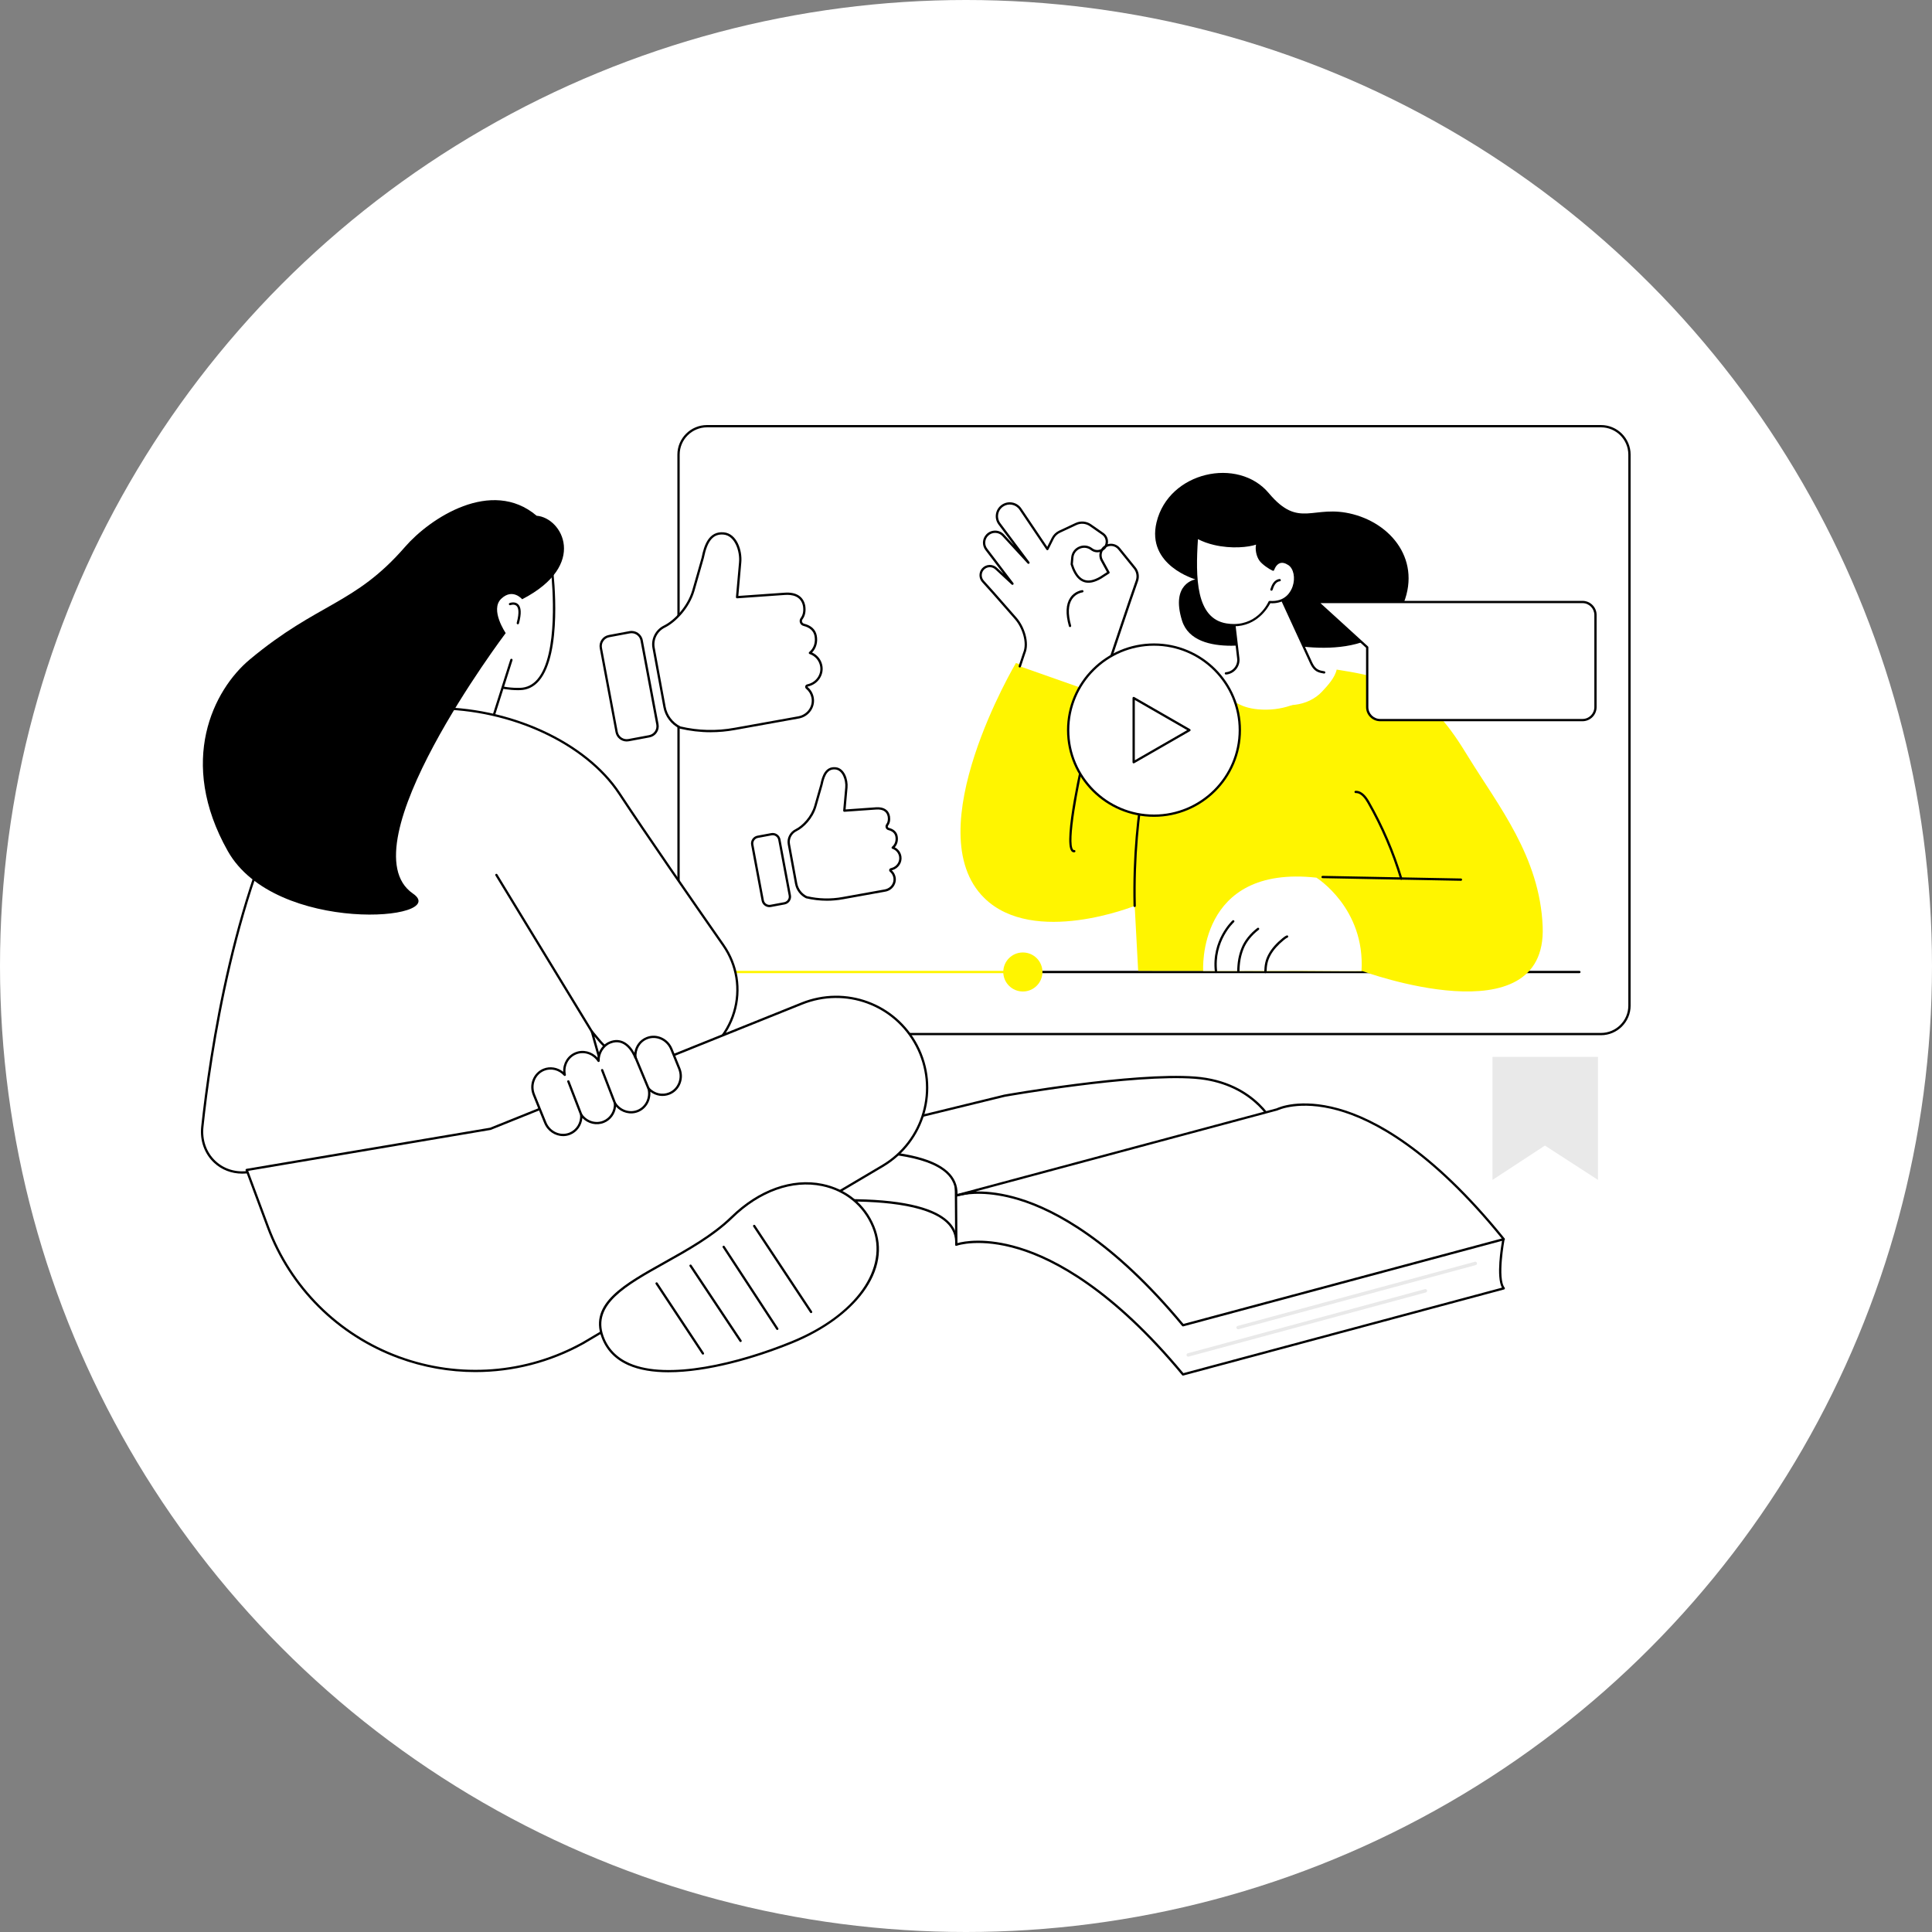 <svg width="250" height="250" viewBox="0 0 250 250" fill="none" xmlns="http://www.w3.org/2000/svg">
<rect x="0" y="0" width="250" height="250" fill="#808080" stroke="none"/>
<circle cx="125" cy="125" r="125" fill="white"/>
<g clip-path="url(#clip0_314_15)">
<path d="M96.91 156.235L97.118 149.714L126.971 147.434L123.747 161.055C124.37 152.19 96.91 156.235 96.91 156.235Z" fill="white"/>
<path d="M123.747 161.204C123.747 161.204 123.732 161.204 123.724 161.202C123.649 161.19 123.594 161.122 123.598 161.045C123.677 159.929 123.286 158.965 122.44 158.181C117.31 153.444 97.136 156.351 96.932 156.38C96.889 156.386 96.845 156.373 96.812 156.345C96.779 156.315 96.762 156.274 96.763 156.229L96.971 149.709C96.974 149.633 97.032 149.571 97.108 149.565L126.961 147.284C127.008 147.282 127.054 147.299 127.085 147.336C127.116 147.372 127.128 147.421 127.116 147.467L123.892 161.088C123.876 161.156 123.815 161.202 123.748 161.202L123.747 161.204ZM109.68 155.166C116.273 155.166 120.628 156.105 122.642 157.965C123.286 158.56 123.686 159.252 123.837 160.031L126.781 147.597L97.264 149.852L97.066 156.063C98.014 155.932 102.655 155.32 107.758 155.191C108.419 155.175 109.061 155.166 109.682 155.166H109.68Z" fill="black"/>
<path d="M123.747 161.055C123.747 161.055 135.57 156.735 153.08 177.851L194.585 166.713C193.577 165.464 194.548 160.349 194.548 160.349L123.644 145.618L123.748 161.055H123.747Z" fill="white"/>
<path d="M153.08 178C153.036 178 152.993 177.981 152.965 177.947C143.959 167.086 136.503 163.109 131.835 161.688C126.787 160.149 123.827 161.186 123.797 161.196C123.751 161.212 123.7 161.206 123.662 161.178C123.622 161.15 123.598 161.106 123.598 161.058L123.494 145.621C123.494 145.577 123.513 145.534 123.549 145.506C123.583 145.478 123.629 145.466 123.674 145.475L194.578 160.205C194.657 160.222 194.709 160.299 194.694 160.377C194.685 160.428 193.746 165.439 194.701 166.619C194.732 166.658 194.743 166.711 194.727 166.758C194.71 166.806 194.672 166.843 194.624 166.856L153.118 177.994C153.105 177.997 153.093 177.999 153.08 177.999V178ZM126.579 160.539C127.92 160.539 129.707 160.731 131.89 161.393C136.592 162.819 144.091 166.803 153.133 177.683L194.348 166.624C193.578 165.236 194.229 161.285 194.375 160.466L123.793 145.802L123.894 160.854C124.274 160.746 125.187 160.539 126.579 160.539Z" fill="black"/>
<path d="M160.215 172.009C160.117 172.009 160.026 171.943 159.999 171.844C159.966 171.726 160.036 171.604 160.155 171.572L190.843 163.273C190.961 163.24 191.083 163.311 191.116 163.43C191.149 163.548 191.079 163.669 190.96 163.702L160.272 172.001C160.253 172.007 160.234 172.009 160.215 172.009Z" fill="#E9E9E9"/>
<path d="M153.757 175.55C153.659 175.55 153.568 175.484 153.541 175.385C153.509 175.267 153.579 175.145 153.697 175.113L184.385 166.814C184.504 166.781 184.626 166.852 184.658 166.971C184.691 167.089 184.621 167.21 184.502 167.243L153.815 175.542C153.795 175.548 153.776 175.55 153.757 175.55Z" fill="#E9E9E9"/>
<path d="M165.092 145.983C165.092 145.983 162.751 140.072 154.639 139.45C146.525 138.828 129.987 141.783 129.987 141.783L96.91 149.87C96.91 149.87 124.37 145.827 123.747 154.691L165.092 145.981V145.983Z" fill="white"/>
<path d="M123.747 154.84C123.711 154.84 123.677 154.827 123.649 154.803C123.613 154.772 123.595 154.727 123.598 154.682C123.677 153.565 123.286 152.601 122.44 151.817C117.31 147.08 97.136 149.987 96.932 150.017C96.854 150.028 96.779 149.977 96.765 149.898C96.75 149.821 96.797 149.744 96.874 149.726L129.952 141.639C130.127 141.608 146.611 138.686 154.649 139.302C162.762 139.924 165.206 145.867 165.23 145.928C165.246 145.968 165.243 146.014 165.223 146.052C165.202 146.091 165.165 146.117 165.123 146.126L123.778 154.836C123.767 154.837 123.757 154.839 123.747 154.839V154.84ZM109.68 148.801C116.273 148.801 120.628 149.74 122.642 151.6C123.509 152.401 123.934 153.378 123.904 154.507L164.881 145.876C164.43 144.931 161.796 140.149 154.627 139.598C146.626 138.985 130.178 141.9 130.013 141.929L99.414 149.411C101.455 149.186 104.512 148.909 107.755 148.827C108.416 148.811 109.058 148.802 109.679 148.802L109.68 148.801Z" fill="black"/>
<path d="M123.747 154.692C123.747 154.692 135.57 150.372 153.08 171.487L194.585 160.349C176.487 137.955 165.252 143.554 165.252 143.554L123.747 154.692Z" fill="white"/>
<path d="M153.08 171.635C153.036 171.635 152.993 171.616 152.965 171.582C143.959 160.72 136.503 156.744 131.835 155.322C127.932 154.133 125.276 154.483 124.259 154.708L123.785 154.835C123.709 154.856 123.629 154.813 123.605 154.737C123.582 154.662 123.622 154.581 123.696 154.554C123.726 154.543 123.925 154.472 124.284 154.395L165.199 143.416C165.445 143.297 168.23 142.049 173.17 143.413C177.817 144.695 185.325 148.66 194.7 160.258C194.731 160.297 194.741 160.35 194.725 160.398C194.71 160.445 194.67 160.482 194.623 160.495L153.117 171.633C153.103 171.636 153.091 171.638 153.078 171.638L153.08 171.635ZM126.579 154.173C127.92 154.173 129.707 154.366 131.89 155.028C136.592 156.454 144.091 160.438 153.133 171.318L194.325 160.263C185.068 148.861 177.673 144.959 173.091 143.694C168.132 142.326 165.346 143.671 165.318 143.684C165.309 143.688 165.3 143.691 165.29 143.694L126.228 154.176C126.341 154.173 126.457 154.172 126.577 154.172L126.579 154.173Z" fill="black"/>
<path d="M91.491 55.148H207.162C209.198 55.148 210.851 56.797 210.851 58.827V130.131C210.851 132.161 209.198 133.809 207.162 133.809H91.491C89.454 133.809 87.801 132.161 87.801 130.131V58.827C87.801 56.797 89.454 55.148 91.491 55.148Z" fill="white"/>
<path d="M207.162 133.956H91.491C89.374 133.956 87.653 132.239 87.653 130.129V58.827C87.653 56.716 89.374 55 91.491 55H207.164C209.28 55 211.001 56.716 211.001 58.827V130.13C211.001 132.241 209.28 133.957 207.164 133.957L207.162 133.956ZM91.491 55.296C89.539 55.296 87.95 56.879 87.95 58.827V130.13C87.95 132.076 89.537 133.661 91.491 133.661H207.164C209.115 133.661 210.704 132.078 210.704 130.13V58.827C210.704 56.881 209.117 55.296 207.164 55.296H91.491Z" fill="black"/>
<path d="M204.373 125.925H132.212C132.131 125.925 132.064 125.858 132.064 125.777C132.064 125.696 132.131 125.629 132.212 125.629H204.373C204.455 125.629 204.521 125.696 204.521 125.777C204.521 125.858 204.455 125.925 204.373 125.925Z" fill="black"/>
<path d="M132.212 125.925H94.281C94.2 125.925 94.133 125.858 94.133 125.777C94.133 125.696 94.2 125.629 94.281 125.629H132.212C132.294 125.629 132.361 125.696 132.361 125.777C132.361 125.858 132.294 125.925 132.212 125.925Z" fill="#FFF500"/>
<path d="M132.363 128.299C133.762 128.296 134.894 127.163 134.891 125.768C134.889 124.374 133.752 123.246 132.352 123.249C130.953 123.252 129.821 124.384 129.824 125.779C129.827 127.173 130.964 128.301 132.363 128.299Z" fill="#FFF500"/>
<path d="M144.367 92.468C146.666 90.39 149.514 88.656 152.564 88.093C154.306 87.772 157.526 87.318 159.986 87.192C160.121 87.634 160.24 87.517 160.486 87.92C161.199 89.091 162.316 89.991 163.561 90.551C164.805 91.111 166.2 91.364 167.56 91.2C168.893 91.04 170.161 90.473 171.082 89.483C171.832 88.676 172.733 87.7 172.964 86.643C175.379 87.031 177.106 87.336 179.283 88.06C185.018 89.966 187.897 94.525 190.012 97.968C193.889 104.278 199.262 110.881 199.622 119.908C200.201 134.456 176.295 125.658 176.295 125.658L147.278 125.628L146.828 117.22C146.828 117.22 133.763 122.493 127.363 116.198C118.559 107.536 131.461 85.793 131.461 85.793L142.616 89.626L140.454 97.007C140.454 97.007 142.503 94.153 144.369 92.466L144.367 92.468Z" fill="#FFF500"/>
<path d="M189.046 113.973C189.046 113.973 189.044 113.973 189.043 113.973L171.143 113.634C171.061 113.633 170.996 113.565 170.997 113.483C170.999 113.402 171.066 113.335 171.149 113.338L189.049 113.677C189.13 113.679 189.196 113.747 189.194 113.828C189.193 113.91 189.126 113.973 189.046 113.973Z" fill="black"/>
<path d="M181.319 113.845C181.256 113.845 181.196 113.804 181.177 113.74C180.148 110.322 178.729 107.017 176.959 103.915C176.637 103.35 176.129 102.599 175.422 102.624C175.338 102.624 175.272 102.563 175.269 102.48C175.266 102.399 175.33 102.331 175.413 102.328C176.276 102.298 176.856 103.137 177.217 103.769C178.998 106.889 180.427 110.215 181.462 113.656C181.486 113.734 181.441 113.817 181.363 113.841C181.348 113.845 181.334 113.847 181.319 113.847V113.845Z" fill="black"/>
<path d="M138.973 110.291C138.848 110.291 138.737 110.239 138.648 110.14C137.529 108.897 140.022 98.19 140.308 96.974C140.327 96.894 140.408 96.845 140.486 96.865C140.567 96.884 140.616 96.964 140.596 97.042C139.481 101.76 138.098 109.09 138.868 109.943C138.906 109.986 138.942 110 138.994 109.993C139.075 109.983 139.15 110.04 139.16 110.122C139.17 110.203 139.113 110.277 139.031 110.288C139.012 110.291 138.991 110.292 138.971 110.292L138.973 110.291Z" fill="black"/>
<path d="M146.827 117.369C146.747 117.369 146.68 117.305 146.678 117.224C146.38 104.129 149.254 95.262 149.283 95.174C149.309 95.097 149.393 95.054 149.47 95.079C149.548 95.105 149.591 95.189 149.566 95.266C149.536 95.353 146.678 104.177 146.975 117.216C146.977 117.298 146.913 117.366 146.83 117.367H146.827V117.369Z" fill="black"/>
<path d="M142.16 89.814C143.032 87.212 146.112 77.96 147.112 75.159C147.314 74.595 147.206 73.967 146.828 73.501L144.804 71.001C144.375 70.471 143.616 70.343 143.037 70.704C142.431 71.082 142.224 71.865 142.566 72.49L143.436 74.085L142.401 74.753C140.578 75.803 139.531 75.138 138.865 73.546L138.677 73.015L138.75 72.154C138.853 70.933 140.273 70.309 141.245 71.06C141.67 71.387 142.26 71.399 142.696 71.09C143.383 70.604 143.393 69.589 142.714 69.092L141.095 67.96C140.546 67.577 139.833 67.514 139.227 67.799L137.096 68.797C136.709 68.978 136.396 69.286 136.209 69.668L135.521 71.045L132.031 65.868C131.514 65.101 130.467 64.904 129.705 65.429C128.931 65.964 128.756 67.032 129.319 67.784L133.074 72.806L129.808 69.261C129.252 68.658 128.302 68.646 127.731 69.237C127.244 69.742 127.198 70.525 127.623 71.082L131.003 75.525L128.879 73.557C128.397 73.109 127.642 73.139 127.195 73.622C126.775 74.076 126.775 74.775 127.195 75.23C128.369 76.501 129.87 78.251 131.419 80.008C132.395 81.114 133.099 83.158 132.52 84.513L131.951 86.216L142.157 89.811L142.16 89.814Z" fill="white"/>
<path d="M142.16 89.963C142.145 89.963 142.129 89.96 142.113 89.955C142.035 89.93 141.992 89.846 142.019 89.767L142.529 88.242C143.782 84.488 146.117 77.502 146.972 75.108C147.155 74.595 147.056 74.015 146.714 73.593L144.691 71.093C144.323 70.638 143.683 70.517 143.176 70.797C143.08 70.958 142.949 71.099 142.788 71.213C142.762 71.232 142.734 71.25 142.705 71.268C142.514 71.616 142.499 72.049 142.701 72.42L143.571 74.015C143.608 74.083 143.586 74.167 143.522 74.21L142.487 74.878C141.608 75.386 140.879 75.528 140.252 75.316C139.625 75.105 139.127 74.545 138.734 73.605L138.544 73.065C138.536 73.046 138.535 73.025 138.536 73.005L138.609 72.144C138.663 71.515 139.04 70.988 139.619 70.734C140.198 70.481 140.843 70.56 141.343 70.946C141.679 71.205 142.123 71.241 142.491 71.05C142.607 70.868 142.763 70.706 142.958 70.585C143.034 70.437 143.075 70.271 143.077 70.098C143.08 69.745 142.919 69.424 142.634 69.213L141.018 68.085C140.515 67.733 139.855 67.676 139.298 67.937L137.167 68.935C136.812 69.101 136.522 69.385 136.35 69.736L135.662 71.115C135.639 71.162 135.591 71.194 135.539 71.197C135.487 71.199 135.435 71.176 135.407 71.131L131.917 65.954C131.689 65.616 131.342 65.388 130.941 65.313C130.54 65.237 130.134 65.323 129.799 65.556C129.459 65.791 129.233 66.145 129.166 66.554C129.099 66.963 129.199 67.37 129.447 67.701L133.201 72.723C133.249 72.787 133.239 72.876 133.178 72.926C133.117 72.977 133.028 72.971 132.974 72.913L129.708 69.368C129.468 69.105 129.139 68.96 128.783 68.956C128.777 68.956 128.773 68.956 128.768 68.956C128.418 68.956 128.092 69.094 127.849 69.347C127.409 69.801 127.369 70.498 127.751 70.999L131.131 75.442C131.177 75.503 131.17 75.59 131.112 75.642C131.055 75.694 130.968 75.693 130.911 75.642L128.787 73.674C128.582 73.484 128.32 73.387 128.039 73.397C127.76 73.407 127.503 73.526 127.314 73.73C126.949 74.124 126.949 74.743 127.314 75.137C128.115 76.005 129.071 77.098 130.082 78.256C130.558 78.8 131.046 79.358 131.539 79.918C132.549 81.062 133.267 83.17 132.665 84.578L132.101 86.271C132.076 86.348 131.991 86.391 131.914 86.364C131.837 86.339 131.793 86.255 131.82 86.178L132.389 84.475C132.95 83.162 132.269 81.193 131.318 80.115C130.824 79.555 130.335 78.995 129.86 78.452C128.848 77.295 127.895 76.204 127.096 75.339C126.628 74.832 126.628 74.037 127.096 73.53C127.338 73.268 127.669 73.116 128.028 73.101C128.388 73.088 128.728 73.213 128.991 73.456L129.86 74.262L127.515 71.18C127.042 70.56 127.093 69.704 127.635 69.142C127.935 68.831 128.336 68.661 128.768 68.661C128.774 68.661 128.78 68.661 128.787 68.661C129.225 68.666 129.631 68.846 129.928 69.169L131.231 70.583L129.211 67.882C128.914 67.485 128.795 66.998 128.875 66.511C128.955 66.022 129.224 65.599 129.631 65.317C130.032 65.04 130.518 64.937 130.997 65.027C131.477 65.117 131.891 65.39 132.165 65.794L135.512 70.76L136.087 69.61C136.288 69.2 136.628 68.867 137.044 68.671L139.175 67.673C139.828 67.367 140.601 67.433 141.192 67.847L142.811 68.978C143.175 69.246 143.381 69.656 143.377 70.105C143.377 70.213 143.363 70.317 143.338 70.419C143.907 70.252 144.54 70.435 144.927 70.914L146.95 73.413C147.357 73.915 147.474 74.606 147.258 75.214C146.404 77.605 144.07 84.59 142.817 88.343L142.307 89.868C142.286 89.93 142.229 89.969 142.166 89.969L142.16 89.963ZM138.832 73L139.007 73.501C139.364 74.351 139.802 74.856 140.344 75.038C140.884 75.22 141.533 75.085 142.33 74.628L143.241 74.038L142.436 72.563C142.24 72.204 142.208 71.796 142.315 71.429C141.92 71.525 141.495 71.442 141.156 71.18C140.743 70.862 140.212 70.797 139.733 71.005C139.255 71.216 138.943 71.65 138.9 72.169L138.83 72.999L138.832 73Z" fill="black"/>
<path d="M138.461 81.144C138.395 81.144 138.336 81.101 138.318 81.036C137.861 79.426 137.918 78.182 138.493 77.338C139.084 76.469 140.001 76.367 140.039 76.362C140.12 76.353 140.194 76.413 140.203 76.494C140.212 76.576 140.152 76.648 140.071 76.657C140.062 76.657 139.248 76.753 138.737 77.508C138.217 78.276 138.172 79.435 138.605 80.955C138.627 81.033 138.581 81.115 138.502 81.138C138.489 81.143 138.475 81.144 138.462 81.144H138.461Z" fill="black"/>
<path d="M176.178 125.656C172.931 125.683 169.135 125.604 166.598 125.63L155.691 125.643C155.691 125.643 154.823 111.864 170.342 113.569C170.342 113.569 176.672 117.502 176.179 125.656H176.178Z" fill="white"/>
<path d="M163.74 125.925C163.74 125.925 163.737 125.925 163.736 125.925C163.654 125.922 163.589 125.854 163.592 125.773C163.62 124.886 163.723 124.216 164.17 123.423C164.565 122.721 165.144 122.063 165.943 121.41C166.105 121.278 166.279 121.142 166.488 121.052C166.564 121.019 166.651 121.052 166.684 121.127C166.717 121.203 166.684 121.29 166.608 121.323C166.435 121.398 166.279 121.521 166.133 121.64C165.364 122.269 164.807 122.898 164.431 123.568C164.015 124.308 163.917 124.941 163.892 125.782C163.889 125.862 163.824 125.925 163.743 125.925H163.74Z" fill="black"/>
<path d="M160.238 125.899H160.237C160.155 125.899 160.088 125.831 160.09 125.749C160.105 124.529 160.272 123.605 160.651 122.658C161.025 121.722 161.755 120.806 162.704 120.079C162.769 120.028 162.863 120.042 162.912 120.105C162.962 120.17 162.949 120.264 162.885 120.313C161.977 121.009 161.282 121.879 160.927 122.768C160.564 123.679 160.402 124.572 160.388 125.754C160.388 125.835 160.321 125.9 160.24 125.9L160.238 125.899Z" fill="black"/>
<path d="M157.354 125.913C157.28 125.913 157.216 125.858 157.207 125.782C156.712 121.649 159.456 119.133 159.484 119.108C159.545 119.053 159.638 119.057 159.693 119.118C159.748 119.179 159.744 119.272 159.683 119.327C159.656 119.351 157.026 121.769 157.503 125.747C157.513 125.828 157.454 125.902 157.372 125.911C157.366 125.911 157.36 125.911 157.354 125.911V125.913Z" fill="black"/>
<path d="M154.692 74.97C154.692 74.97 148.303 73.169 149.659 67.573C151.245 61.02 160.212 59.081 164.18 63.81C168.149 68.538 169.886 65.178 175.087 66.543C180.476 67.959 184.287 73.154 181.122 79.152C177.201 86.582 164.471 82.915 164.471 82.915C164.471 82.915 154.577 85.502 152.955 80.31C151.438 75.453 154.694 74.971 154.694 74.971L154.692 74.97Z" fill="black"/>
<path d="M165.389 76.498L169.903 86.483C169.959 86.647 170.099 86.767 170.269 86.801L172.42 87.219C172.42 87.219 169.114 92.374 162.759 91.784C157.863 91.33 157.612 87.219 157.612 87.219L158.801 87.122C159.699 87.05 160.36 86.249 160.256 85.356L159.58 79.488C159.58 79.488 163.55 74.97 165.389 76.497V76.498Z" fill="white"/>
<path d="M158.631 87.284C158.554 87.284 158.49 87.224 158.483 87.147C158.477 87.066 158.538 86.995 158.619 86.987C159.058 86.952 159.453 86.746 159.732 86.407C160.011 86.068 160.136 85.641 160.085 85.206L159.433 79.651C159.429 79.609 159.441 79.568 159.469 79.535C159.637 79.344 163.604 74.878 165.533 76.48C165.549 76.495 165.564 76.513 165.573 76.532L169.799 85.723C170.118 86.394 170.451 86.685 171.024 86.796L171.376 86.864C171.456 86.881 171.51 86.958 171.493 87.038C171.477 87.118 171.4 87.169 171.319 87.155L170.968 87.087C170.295 86.956 169.892 86.608 169.53 85.847L165.318 76.688C163.696 75.411 160.17 79.205 159.736 79.683L160.381 85.173C160.442 85.689 160.293 86.195 159.962 86.596C159.631 86.998 159.163 87.242 158.643 87.285C158.639 87.285 158.636 87.285 158.631 87.285V87.284Z" fill="black"/>
<path d="M164.286 77.903C164.286 77.903 162.736 81.474 158.677 80.814C154.62 80.154 154.516 75.004 154.878 69.53C155.683 69.96 156.353 70.189 157.11 70.37C159.975 71.051 162.53 70.468 162.837 70.157C162.531 70.466 162.527 71.709 163.112 72.494C163.436 72.926 164.274 73.507 164.737 73.714C164.737 73.714 165.251 71.999 166.782 72.994C168.313 73.989 167.743 78.189 164.283 77.903H164.286Z" fill="white"/>
<path d="M159.646 81.043C159.332 81.043 159.003 81.018 158.654 80.96C154.381 80.266 154.388 74.692 154.731 69.52C154.734 69.47 154.764 69.425 154.807 69.4C154.851 69.376 154.905 69.375 154.949 69.4C155.677 69.788 156.314 70.028 157.148 70.227C160.069 70.923 162.503 70.286 162.735 70.053C162.793 69.996 162.886 69.994 162.944 70.053C163.002 70.111 163.004 70.204 162.944 70.262C162.698 70.511 162.676 71.662 163.232 72.406C163.498 72.762 164.182 73.264 164.657 73.511C164.765 73.258 165.025 72.783 165.511 72.605C165.91 72.458 166.366 72.549 166.864 72.871C167.666 73.393 167.963 74.766 167.54 75.998C167.064 77.382 165.887 78.147 164.375 78.059C164.11 78.58 162.698 81.043 159.646 81.043ZM155.013 69.767C154.694 74.743 154.736 80.024 158.703 80.669C159.041 80.723 159.362 80.749 159.664 80.749C162.843 80.749 164.092 77.975 164.149 77.844C164.174 77.787 164.235 77.751 164.297 77.756C166.343 77.924 167.048 76.514 167.259 75.9C167.641 74.791 167.396 73.569 166.702 73.117C166.288 72.848 165.922 72.768 165.613 72.88C165.093 73.07 164.883 73.748 164.88 73.756C164.868 73.797 164.838 73.83 164.799 73.847C164.761 73.865 164.716 73.865 164.676 73.847C164.225 73.646 163.345 73.051 162.993 72.58C162.545 71.978 162.402 71.053 162.533 70.474C161.597 70.803 159.366 71.057 157.076 70.512C156.307 70.329 155.677 70.102 155.012 69.764L155.013 69.767Z" fill="black"/>
<path d="M164.525 76.439C164.508 76.439 164.492 76.436 164.477 76.432C164.4 76.405 164.358 76.321 164.385 76.244C164.476 75.979 164.578 75.68 164.761 75.426C164.975 75.129 165.273 74.945 165.578 74.924C165.659 74.918 165.731 74.981 165.737 75.062C165.743 75.143 165.68 75.215 165.598 75.22C165.382 75.235 165.165 75.373 165.003 75.6C164.847 75.817 164.756 76.082 164.667 76.34C164.646 76.402 164.588 76.441 164.526 76.441L164.525 76.439Z" fill="black"/>
<path d="M149.326 105.55C155.46 105.55 160.433 100.593 160.433 94.479C160.433 88.364 155.46 83.407 149.326 83.407C143.192 83.407 138.22 88.364 138.22 94.479C138.22 100.593 143.192 105.55 149.326 105.55Z" fill="white"/>
<path d="M149.326 105.696C143.12 105.696 138.071 100.664 138.071 94.477C138.071 88.29 143.121 83.259 149.326 83.259C155.532 83.259 160.581 88.291 160.581 94.477C160.581 100.663 155.532 105.696 149.326 105.696ZM149.326 83.555C143.285 83.555 138.368 88.455 138.368 94.477C138.368 100.498 143.285 105.4 149.326 105.4C155.368 105.4 160.284 100.5 160.284 94.477C160.284 88.454 155.368 83.555 149.326 83.555Z" fill="black"/>
<path d="M153.916 94.478L146.696 90.322V98.632L153.916 94.478Z" fill="white"/>
<path d="M146.696 98.78C146.671 98.78 146.644 98.774 146.622 98.761C146.576 98.734 146.548 98.686 146.548 98.632V90.323C146.548 90.269 146.576 90.221 146.622 90.194C146.668 90.167 146.724 90.167 146.77 90.194L153.99 94.348C154.036 94.374 154.064 94.423 154.064 94.477C154.064 94.53 154.036 94.579 153.99 94.606L146.77 98.76C146.747 98.773 146.721 98.779 146.696 98.779V98.78ZM146.845 90.58V98.376L153.619 94.478L146.845 90.58Z" fill="black"/>
<path d="M178.597 93.18H204.774C205.702 93.18 206.454 92.428 206.454 91.501V79.578C206.454 78.651 205.701 77.898 204.774 77.898H170.486L176.916 83.76V91.501C176.916 92.428 177.669 93.18 178.596 93.18H178.597Z" fill="white"/>
<path d="M204.774 93.328H178.597C177.589 93.328 176.767 92.507 176.767 91.5V83.825L170.385 78.008C170.341 77.966 170.324 77.901 170.347 77.845C170.369 77.788 170.424 77.75 170.485 77.75H204.772C205.781 77.75 206.601 78.57 206.601 79.578V91.5C206.601 92.507 205.781 93.328 204.772 93.328H204.774ZM170.869 78.046L177.017 83.65C177.048 83.678 177.066 83.718 177.066 83.76V91.5C177.066 92.345 177.753 93.032 178.599 93.032H204.775C205.621 93.032 206.307 92.345 206.307 91.5V79.578C206.307 78.733 205.619 78.046 204.775 78.046H170.871H170.869Z" fill="black"/>
<path d="M71.445 73.921C71.445 73.921 73.233 88.969 67.32 89.154C62.755 89.297 57.908 86.15 57.83 85.799C57.751 85.448 57.441 76.154 57.441 76.154L71.445 73.921Z" fill="white"/>
<path d="M67.028 89.308C62.639 89.308 57.798 86.337 57.684 85.832C57.604 85.478 57.323 77.112 57.291 76.158C57.288 76.084 57.341 76.019 57.415 76.007L71.419 73.774C71.46 73.768 71.5 73.778 71.532 73.802C71.565 73.826 71.586 73.863 71.59 73.903C71.642 74.337 72.816 84.552 69.749 88.105C69.089 88.869 68.274 89.272 67.323 89.302C67.225 89.305 67.126 89.306 67.026 89.306L67.028 89.308ZM57.972 85.756C58.262 86.215 62.943 89.145 67.316 89.005C68.179 88.979 68.923 88.61 69.526 87.912C72.309 84.689 71.452 75.402 71.314 74.091L57.593 76.28C57.717 79.956 57.914 85.376 57.974 85.756H57.972Z" fill="black"/>
<path d="M66.175 85.392L62.79 96.025L51.529 93.506L57.607 77.887L66.175 85.392Z" fill="white"/>
<path d="M62.79 96.174C62.78 96.174 62.768 96.174 62.758 96.171L51.497 93.651C51.455 93.643 51.418 93.615 51.399 93.576C51.378 93.537 51.375 93.493 51.391 93.453L57.469 77.834C57.498 77.758 57.585 77.72 57.66 77.749C57.738 77.779 57.775 77.865 57.745 77.94L51.73 93.4L62.689 95.851L66.034 85.346C66.059 85.268 66.142 85.225 66.221 85.25C66.3 85.275 66.343 85.358 66.318 85.437L62.933 96.07C62.914 96.132 62.854 96.174 62.792 96.174H62.79Z" fill="black"/>
<path d="M65.997 78.169C65.997 78.169 67.87 77.445 67.007 80.635L65.997 78.169Z" fill="white"/>
<path d="M67.007 80.783C66.993 80.783 66.982 80.782 66.968 80.779C66.889 80.758 66.842 80.677 66.863 80.597C67.253 79.153 67.059 78.601 66.827 78.392C66.534 78.128 66.055 78.306 66.05 78.307C65.973 78.335 65.888 78.298 65.859 78.223C65.829 78.147 65.868 78.061 65.943 78.032C65.97 78.022 66.595 77.786 67.025 78.171C67.454 78.555 67.496 79.397 67.149 80.675C67.132 80.742 67.072 80.785 67.007 80.785V80.783Z" fill="black"/>
<path d="M63.27 146.758L32.219 151.651C28.657 152.212 25.801 149.38 26.184 145.807C27.456 133.93 30.992 113.062 39.149 99.766C47.093 86.817 72.132 90.542 80.141 102.673C83.64 107.975 89.139 115.922 93.601 122.313C97.326 127.649 95.103 135.054 89.049 137.472C84.971 139.103 80.302 137.928 77.488 134.565L76.587 133.488L78.605 140.628L63.269 146.756L63.27 146.758Z" fill="white"/>
<path d="M31.332 151.868C29.952 151.868 28.653 151.367 27.671 150.436C26.44 149.269 25.844 147.576 26.034 145.79C27.006 136.708 30.218 114.035 39.019 99.689C40.652 97.029 43.046 94.966 46.138 93.555C48.944 92.275 52.325 91.567 55.918 91.508C65.834 91.345 75.847 95.902 80.262 102.593C83.843 108.018 89.558 116.266 93.721 122.23C95.523 124.81 96.037 128.017 95.134 131.03C94.229 134.042 92.031 136.441 89.104 137.612C84.953 139.271 80.239 138.086 77.374 134.662L76.919 134.119L78.749 140.591C78.77 140.663 78.731 140.74 78.661 140.768L63.325 146.896C63.315 146.901 63.304 146.904 63.292 146.905L32.241 151.798C31.935 151.846 31.632 151.869 31.332 151.869V151.868ZM56.438 91.8C56.267 91.8 56.096 91.8 55.924 91.804C48.401 91.929 42.333 94.858 39.273 99.843C30.503 114.137 27.3 136.759 26.33 145.821C26.148 147.514 26.711 149.118 27.876 150.221C29.003 151.29 30.577 151.758 32.195 151.504L63.23 146.613L78.427 140.54L76.444 133.529C76.425 133.463 76.456 133.39 76.518 133.358C76.581 133.325 76.656 133.34 76.701 133.393L77.602 134.47C80.386 137.795 84.963 138.945 88.994 137.334C91.838 136.198 93.972 133.867 94.85 130.942C95.728 128.017 95.227 124.903 93.479 122.397C89.315 116.432 83.6 108.182 80.016 102.753C75.73 96.259 66.09 91.798 56.438 91.798V91.8Z" fill="black"/>
<path d="M76.588 133.638C76.537 133.638 76.488 133.612 76.46 133.567L64.108 113.294C64.065 113.224 64.087 113.133 64.157 113.091C64.227 113.048 64.319 113.07 64.36 113.142L76.713 133.414C76.756 133.484 76.734 133.575 76.664 133.617C76.64 133.632 76.613 133.639 76.587 133.639L76.588 133.638Z" fill="black"/>
<path d="M31.922 151.392L34.672 158.773C40.775 175.182 60.115 182.305 75.453 173.794L114.195 150.877C119.586 147.688 121.534 140.852 118.63 135.315C115.818 129.954 109.387 127.594 103.761 129.858L63.46 146.07L31.923 151.394L31.922 151.392Z" fill="white"/>
<path d="M61.528 177.55C58.159 177.55 54.782 176.961 51.546 175.767C43.658 172.862 37.457 166.686 34.533 158.825L31.782 151.444C31.767 151.403 31.77 151.357 31.792 151.319C31.815 151.28 31.853 151.253 31.896 151.246L63.417 145.925L103.704 129.719C109.428 127.416 115.9 129.793 118.759 135.246C121.7 140.853 119.728 147.775 114.269 151.003L75.528 173.92C71.191 176.327 66.37 177.549 61.526 177.549L61.528 177.55ZM32.123 151.51L34.81 158.723C37.703 166.502 43.84 172.614 51.648 175.49C59.458 178.368 68.107 177.703 75.38 173.666L114.118 150.75C119.441 147.601 121.364 140.851 118.496 135.384C115.709 130.066 109.396 127.75 103.815 129.995L63.514 146.206C63.503 146.211 63.493 146.214 63.482 146.215L32.122 151.51H32.123Z" fill="black"/>
<path d="M77.965 172.964C75.542 166.267 88.064 163.97 94.693 157.518C101.932 150.47 110.507 152.662 113.002 158.74C115.346 164.449 110.366 170.464 102.487 173.687C94.125 177.108 80.641 180.363 77.965 172.963V172.964Z" fill="white"/>
<path d="M86.52 177.573C84.543 177.573 82.757 177.297 81.309 176.658C79.597 175.901 78.425 174.675 77.825 173.013C76.254 168.668 80.736 166.161 85.928 163.26C88.993 161.548 92.159 159.776 94.59 157.411C98.181 153.915 102.493 152.376 106.421 153.188C109.521 153.829 111.97 155.831 113.141 158.682C114.28 161.457 113.781 164.415 111.698 167.231C109.754 169.862 106.503 172.203 102.545 173.822C97.586 175.85 91.461 177.571 86.521 177.571L86.52 177.573ZM78.104 172.914C78.676 174.495 79.796 175.664 81.43 176.388C86.411 178.592 95.544 176.367 102.431 173.551C110.743 170.15 115.034 164.083 112.864 158.796C111.733 156.037 109.362 154.1 106.361 153.48C102.53 152.687 98.315 154.198 94.797 157.625C92.339 160.018 89.01 161.878 86.073 163.52C80.999 166.356 76.618 168.806 78.104 172.915V172.914Z" fill="black"/>
<path d="M100.582 172.098C100.533 172.098 100.485 172.074 100.457 172.031L93.519 161.422C93.475 161.354 93.494 161.262 93.562 161.217C93.631 161.173 93.723 161.192 93.767 161.26L100.705 171.87C100.749 171.938 100.73 172.03 100.662 172.074C100.637 172.09 100.608 172.098 100.582 172.098Z" fill="black"/>
<path d="M104.956 169.918C104.907 169.918 104.861 169.894 104.831 169.851L97.467 158.72C97.423 158.652 97.44 158.561 97.509 158.515C97.577 158.47 97.669 158.488 97.715 158.556L105.079 169.687C105.123 169.755 105.106 169.847 105.037 169.893C105.012 169.909 104.984 169.918 104.956 169.918Z" fill="black"/>
<path d="M95.829 173.662C95.781 173.662 95.734 173.638 95.706 173.595L89.233 163.861C89.187 163.793 89.206 163.701 89.275 163.655C89.343 163.609 89.435 163.628 89.481 163.696L95.954 173.431C96 173.499 95.98 173.59 95.912 173.636C95.887 173.653 95.859 173.662 95.83 173.662H95.829Z" fill="black"/>
<path d="M90.959 175.287C90.91 175.287 90.864 175.264 90.834 175.221L84.841 166.162C84.797 166.094 84.815 166.002 84.883 165.956C84.951 165.912 85.043 165.929 85.089 165.997L91.082 175.056C91.127 175.124 91.109 175.216 91.041 175.262C91.015 175.278 90.987 175.287 90.959 175.287Z" fill="black"/>
<path d="M70.375 138.42C71.335 138.032 72.406 138.333 73.081 139.085C72.835 137.929 73.413 136.743 74.507 136.3C75.59 135.863 76.817 136.297 77.455 137.276C77.408 136.26 78.042 135.254 78.933 134.902C80.714 134.182 81.804 135.804 82.226 136.843C82.119 135.779 82.689 134.743 83.696 134.336C84.932 133.837 86.355 134.474 86.876 135.756L87.898 138.272C88.419 139.555 87.84 140.999 86.606 141.498C85.661 141.88 84.608 141.596 83.931 140.868C84.237 142.058 83.659 143.303 82.53 143.758C81.448 144.195 80.221 143.761 79.582 142.782C79.631 143.798 79.07 144.766 78.104 145.156C77.051 145.581 75.862 145.179 75.211 144.255C75.287 145.295 74.722 146.296 73.736 146.694C72.501 147.194 71.078 146.557 70.556 145.274L69.082 141.644C68.56 140.362 69.14 138.918 70.374 138.419L70.375 138.42Z" fill="white"/>
<path d="M72.866 147.013C71.835 147.013 70.843 146.374 70.42 145.331L68.945 141.701C68.679 141.045 68.673 140.328 68.932 139.684C69.192 139.037 69.683 138.539 70.319 138.283C71.173 137.938 72.155 138.106 72.879 138.69C72.821 137.595 73.438 136.573 74.451 136.164C75.449 135.761 76.595 136.056 77.322 136.862C77.433 135.937 78.042 135.095 78.878 134.766C80.334 134.178 81.44 135.05 82.089 136.216C82.213 135.315 82.787 134.547 83.641 134.202C84.95 133.673 86.463 134.347 87.014 135.703L88.036 138.22C88.302 138.876 88.308 139.592 88.049 140.237C87.789 140.884 87.298 141.381 86.662 141.638C85.817 141.978 84.873 141.832 84.151 141.27C84.249 142.396 83.628 143.477 82.587 143.897C81.59 144.3 80.444 144.006 79.719 143.203C79.615 144.136 79.025 144.947 78.161 145.295C77.189 145.688 76.089 145.427 75.358 144.669C75.279 145.633 74.685 146.474 73.793 146.836C73.49 146.958 73.176 147.016 72.866 147.016V147.013ZM70.432 138.557C69.872 138.784 69.438 139.222 69.209 139.794C68.979 140.367 68.984 141.005 69.221 141.59L70.696 145.22C71.186 146.425 72.526 147.025 73.683 146.559C74.584 146.194 75.14 145.275 75.066 144.268C75.061 144.201 75.101 144.14 75.164 144.118C75.226 144.096 75.297 144.118 75.334 144.173C75.963 145.064 77.08 145.412 78.051 145.02C78.926 144.666 79.483 143.77 79.437 142.791C79.434 142.725 79.475 142.664 79.539 142.643C79.603 142.622 79.673 142.648 79.708 142.704C80.317 143.638 81.48 144.025 82.475 143.622C83.513 143.203 84.078 142.036 83.787 140.906C83.77 140.841 83.8 140.771 83.86 140.739C83.919 140.706 83.993 140.718 84.039 140.768C84.7 141.478 85.685 141.712 86.549 141.362C87.109 141.135 87.543 140.697 87.772 140.125C88.002 139.552 87.997 138.914 87.76 138.329L86.738 135.813C86.248 134.608 84.908 134.008 83.751 134.474C82.823 134.849 82.269 135.795 82.373 136.829C82.38 136.902 82.333 136.97 82.261 136.987C82.19 137.005 82.116 136.968 82.088 136.899C81.834 136.272 80.858 134.283 78.988 135.039C78.153 135.367 77.558 136.325 77.602 137.267C77.605 137.334 77.564 137.395 77.5 137.415C77.436 137.436 77.366 137.411 77.329 137.355C76.72 136.42 75.556 136.034 74.562 136.436C73.552 136.844 72.989 137.946 73.225 139.053C73.239 139.118 73.208 139.185 73.147 139.216C73.087 139.247 73.013 139.232 72.969 139.182C72.318 138.456 71.296 138.205 70.429 138.556L70.432 138.557Z" fill="black"/>
<path d="M75.213 144.406C75.153 144.406 75.097 144.37 75.075 144.311L73.405 139.985C73.375 139.908 73.414 139.824 73.49 139.794C73.567 139.765 73.652 139.803 73.681 139.879L75.351 144.204C75.38 144.281 75.342 144.366 75.266 144.395C75.248 144.403 75.231 144.406 75.213 144.406Z" fill="black"/>
<path d="M79.588 142.951C79.529 142.951 79.472 142.915 79.45 142.856L77.781 138.53C77.751 138.453 77.79 138.369 77.865 138.339C77.941 138.309 78.027 138.348 78.057 138.424L79.726 142.749C79.756 142.826 79.717 142.911 79.641 142.94C79.624 142.948 79.606 142.951 79.588 142.951Z" fill="black"/>
<path d="M83.913 141.003C83.855 141.003 83.8 140.969 83.776 140.911L82.053 136.778C82.022 136.702 82.058 136.615 82.134 136.584C82.21 136.552 82.297 136.588 82.328 136.663L84.051 140.797C84.082 140.872 84.047 140.96 83.971 140.991C83.953 140.998 83.932 141.003 83.915 141.003H83.913Z" fill="black"/>
<path d="M69.44 66.737C72.747 66.994 76.151 73.105 67.568 77.544C67.568 77.544 66.341 76.065 64.858 77.481C63.374 78.896 65.438 81.919 65.438 81.919C65.438 81.919 44.576 109.549 53.435 115.628C58.483 119.092 35.62 121.017 29.475 110.128C22.941 98.548 27.602 89.27 32.331 85.328C41.189 77.946 45.884 78.283 52.419 70.757C55.635 67.053 63.6 61.783 69.441 66.737H69.44Z" fill="black"/>
<path d="M95.377 77.275L95.777 72.767C95.918 71.228 95.195 69.172 93.65 69.03C92.106 68.888 91.358 70.039 90.931 72.195L89.722 76.423C89.079 78.618 87.337 80.41 85.964 81.084C84.938 81.587 84.366 82.702 84.574 83.825L85.991 91.492C86.203 92.638 86.944 93.62 87.993 94.138C90.316 94.687 92.728 94.75 95.076 94.32C95.076 94.32 100.721 93.3 103.338 92.833C104.559 92.616 105.4 91.444 105.144 90.234C105.04 89.738 104.77 89.315 104.406 89.013C104.296 88.922 104.329 88.747 104.465 88.707L104.697 88.641C105.743 88.337 106.442 87.32 106.283 86.246C106.159 85.398 105.563 84.742 104.807 84.491C105.443 83.976 105.717 83.132 105.544 82.258C105.373 81.403 104.69 81.02 104.018 80.853C103.663 80.764 103.507 80.349 103.727 80.057C104.002 79.695 104.167 79.167 104.059 78.427C103.84 77.244 102.924 76.739 101.55 76.838C99.092 77.016 95.38 77.273 95.38 77.273L95.377 77.275Z" fill="white"/>
<path d="M91.964 94.752C90.622 94.752 89.284 94.595 87.957 94.283C87.947 94.28 87.935 94.277 87.926 94.271C86.842 93.733 86.064 92.705 85.844 91.519L84.427 83.853C84.21 82.677 84.815 81.483 85.897 80.951C87.256 80.285 88.957 78.5 89.578 76.381L90.787 72.155C91.107 70.543 91.728 68.704 93.663 68.883C95.358 69.04 96.067 71.247 95.925 72.781L95.541 77.114C96.301 77.061 99.395 76.846 101.537 76.691C103.032 76.583 103.978 77.19 104.203 78.4C104.307 79.108 104.186 79.694 103.845 80.146C103.772 80.242 103.754 80.362 103.794 80.475C103.836 80.59 103.932 80.677 104.053 80.707C104.969 80.936 105.535 81.461 105.686 82.226C105.856 83.073 105.63 83.882 105.082 84.437C105.805 84.763 106.312 85.427 106.429 86.222C106.595 87.353 105.868 88.452 104.737 88.781L104.506 88.848C104.506 88.848 104.491 88.852 104.488 88.865C104.488 88.871 104.486 88.885 104.5 88.895C104.907 89.233 105.18 89.684 105.288 90.201C105.416 90.808 105.293 91.432 104.938 91.955C104.575 92.491 104.002 92.862 103.363 92.977C100.776 93.437 95.158 94.453 95.101 94.463C94.057 94.654 93.01 94.749 91.964 94.749V94.752ZM88.042 93.998C90.354 94.542 92.71 94.601 95.048 94.174C95.104 94.164 100.723 93.148 103.31 92.688C103.87 92.588 104.373 92.261 104.691 91.792C105 91.336 105.109 90.794 104.997 90.265C104.902 89.815 104.664 89.421 104.308 89.126C104.214 89.048 104.171 88.926 104.195 88.808C104.219 88.692 104.307 88.599 104.421 88.566L104.653 88.5C105.642 88.212 106.279 87.253 106.133 86.268C106.02 85.502 105.493 84.876 104.757 84.631C104.705 84.615 104.667 84.571 104.657 84.517C104.647 84.464 104.667 84.409 104.709 84.375C105.303 83.894 105.559 83.112 105.394 82.286C105.263 81.631 104.786 81.197 103.978 80.996C103.76 80.941 103.586 80.784 103.512 80.574C103.439 80.368 103.473 80.141 103.606 79.968C103.897 79.582 103.999 79.07 103.909 78.448C103.662 77.117 102.495 76.919 101.557 76.987C99.099 77.165 95.388 77.422 95.388 77.422C95.343 77.425 95.302 77.409 95.272 77.378C95.241 77.347 95.226 77.304 95.23 77.261L95.63 72.753C95.756 71.379 95.119 69.314 93.637 69.177C92.291 69.052 91.526 69.963 91.076 72.223L89.864 76.463C89.218 78.665 87.446 80.52 86.029 81.216C85.066 81.69 84.526 82.751 84.719 83.798L86.136 91.464C86.338 92.554 87.05 93.499 88.043 93.997L88.042 93.998Z" fill="black"/>
<path d="M81.487 81.807L78.811 82.306C78.093 82.44 77.619 83.129 77.754 83.846L79.794 94.715C79.928 95.431 80.62 95.903 81.338 95.769L84.014 95.27C84.732 95.136 85.206 94.447 85.071 93.73L83.031 82.861C82.897 82.145 82.205 81.673 81.487 81.807Z" fill="white"/>
<path d="M81.093 95.946C80.397 95.946 79.778 95.453 79.646 94.748L77.605 83.879C77.532 83.494 77.616 83.103 77.838 82.779C78.061 82.454 78.395 82.237 78.783 82.166L81.458 81.667C82.255 81.519 83.026 82.044 83.176 82.84L85.217 93.708C85.29 94.093 85.207 94.484 84.985 94.808C84.763 95.133 84.428 95.35 84.041 95.421L81.366 95.921C81.275 95.937 81.185 95.946 81.094 95.946H81.093ZM81.728 81.938C81.657 81.938 81.584 81.944 81.511 81.958L78.837 82.457C78.528 82.515 78.26 82.688 78.082 82.948C77.905 83.205 77.838 83.518 77.896 83.826L79.937 94.694C80.056 95.33 80.672 95.749 81.308 95.63L83.983 95.131C84.292 95.073 84.559 94.9 84.736 94.641C84.913 94.383 84.979 94.071 84.921 93.763L82.881 82.894C82.775 82.332 82.281 81.938 81.725 81.938H81.728Z" fill="black"/>
<path d="M109.254 104.898L109.52 101.905C109.613 100.884 109.134 99.518 108.107 99.425C107.081 99.33 106.586 100.094 106.301 101.526L105.498 104.334C105.07 105.791 103.914 106.982 103.003 107.429C102.321 107.764 101.942 108.504 102.079 109.249L103.019 114.341C103.16 115.102 103.652 115.754 104.348 116.099C105.891 116.463 107.492 116.504 109.052 116.22C109.052 116.22 112.801 115.542 114.538 115.232C115.349 115.089 115.906 114.31 115.737 113.507C115.667 113.177 115.489 112.897 115.247 112.695C115.174 112.635 115.196 112.519 115.287 112.494L115.44 112.45C116.135 112.248 116.598 111.573 116.493 110.859C116.41 110.295 116.015 109.859 115.513 109.694C115.934 109.352 116.117 108.79 116.001 108.211C115.888 107.644 115.434 107.389 114.988 107.278C114.752 107.219 114.65 106.944 114.795 106.75C114.978 106.508 115.086 106.159 115.015 105.667C114.869 104.882 114.262 104.546 113.349 104.613C111.716 104.731 109.251 104.901 109.251 104.901L109.254 104.898Z" fill="white"/>
<path d="M106.987 116.554C106.092 116.554 105.199 116.449 104.315 116.242C104.305 116.239 104.293 116.236 104.284 116.23C103.551 115.866 103.023 115.17 102.875 114.367L101.935 109.276C101.786 108.473 102.199 107.659 102.939 107.296C103.831 106.857 104.948 105.686 105.357 104.292L106.16 101.486C106.375 100.399 106.797 99.155 108.124 99.278C109.282 99.385 109.766 100.882 109.671 101.92L109.42 104.74C110.008 104.698 111.97 104.562 113.344 104.463C114.364 104.389 115.013 104.806 115.166 105.639C115.238 106.124 115.155 106.526 114.92 106.837C114.883 106.887 114.872 106.949 114.893 107.008C114.915 107.071 114.964 107.115 115.03 107.131C115.658 107.288 116.047 107.651 116.153 108.18C116.263 108.734 116.126 109.264 115.786 109.642C116.248 109.874 116.57 110.314 116.646 110.835C116.76 111.611 116.261 112.365 115.487 112.59L115.391 112.618C115.646 112.845 115.818 113.141 115.888 113.476C115.976 113.893 115.891 114.32 115.648 114.678C115.4 115.045 115.006 115.3 114.569 115.377C112.832 115.687 109.083 116.365 109.083 116.365C108.386 116.492 107.688 116.556 106.99 116.556L106.987 116.554ZM104.4 115.956C105.927 116.315 107.483 116.353 109.027 116.072C109.027 116.072 112.775 115.393 114.514 115.084C114.872 115.02 115.195 114.811 115.398 114.511C115.596 114.219 115.665 113.873 115.594 113.535C115.533 113.248 115.382 112.996 115.155 112.806C115.077 112.743 115.043 112.643 115.062 112.547C115.082 112.452 115.153 112.377 115.247 112.349L115.401 112.304C116.034 112.121 116.442 111.507 116.349 110.877C116.277 110.386 115.939 109.987 115.468 109.83C115.416 109.813 115.379 109.769 115.368 109.716C115.358 109.662 115.379 109.607 115.42 109.573C115.799 109.265 115.963 108.765 115.857 108.235C115.774 107.821 115.471 107.546 114.954 107.416C114.794 107.376 114.664 107.259 114.609 107.105C114.556 106.952 114.581 106.785 114.679 106.656C114.865 106.41 114.929 106.083 114.871 105.684C114.746 105.006 114.238 104.692 113.362 104.756C111.73 104.874 109.264 105.045 109.264 105.045C109.221 105.048 109.178 105.031 109.148 105C109.119 104.969 109.102 104.926 109.107 104.883L109.373 101.89C109.454 100.997 109.047 99.657 108.094 99.57C107.231 99.49 106.739 100.084 106.447 101.553L105.64 104.372C105.187 105.917 103.989 107.108 103.068 107.559C102.447 107.864 102.101 108.547 102.226 109.219L103.166 114.311C103.297 115.017 103.757 115.63 104.4 115.955V115.956Z" fill="black"/>
<path d="M99.826 107.945L98.049 108.276C97.572 108.365 97.257 108.823 97.347 109.299L98.701 116.516C98.79 116.992 99.25 117.306 99.727 117.217L101.504 116.885C101.981 116.796 102.296 116.338 102.206 115.862L100.852 108.645C100.762 108.169 100.303 107.856 99.826 107.945Z" fill="white"/>
<path d="M99.561 117.385C99.077 117.385 98.643 117.04 98.551 116.549L97.197 109.33C97.146 109.061 97.204 108.788 97.359 108.563C97.513 108.337 97.748 108.186 98.018 108.135L99.794 107.804C100.35 107.7 100.889 108.067 100.993 108.623L102.348 115.841C102.398 116.11 102.34 116.383 102.186 116.608C102.03 116.834 101.797 116.985 101.526 117.036L99.75 117.367C99.686 117.379 99.624 117.385 99.56 117.385H99.561ZM99.985 108.082C99.94 108.082 99.895 108.087 99.849 108.094L98.073 108.426C97.882 108.461 97.715 108.569 97.605 108.731C97.495 108.891 97.454 109.085 97.489 109.276L98.844 116.494C98.918 116.889 99.301 117.15 99.696 117.076L101.473 116.744C101.664 116.708 101.831 116.6 101.941 116.439C102.05 116.279 102.092 116.085 102.056 115.894L100.702 108.676C100.637 108.326 100.329 108.081 99.985 108.081V108.082Z" fill="black"/>
<path d="M206.779 152.68L199.913 148.237L193.128 152.68V136.759H206.779V152.68Z" fill="#E9E9E9"/>
</g>
<defs>
<clipPath id="clip0_314_15">
<rect width="185" height="123" fill="white" transform="translate(26 55)"/>
</clipPath>
</defs>
</svg>
